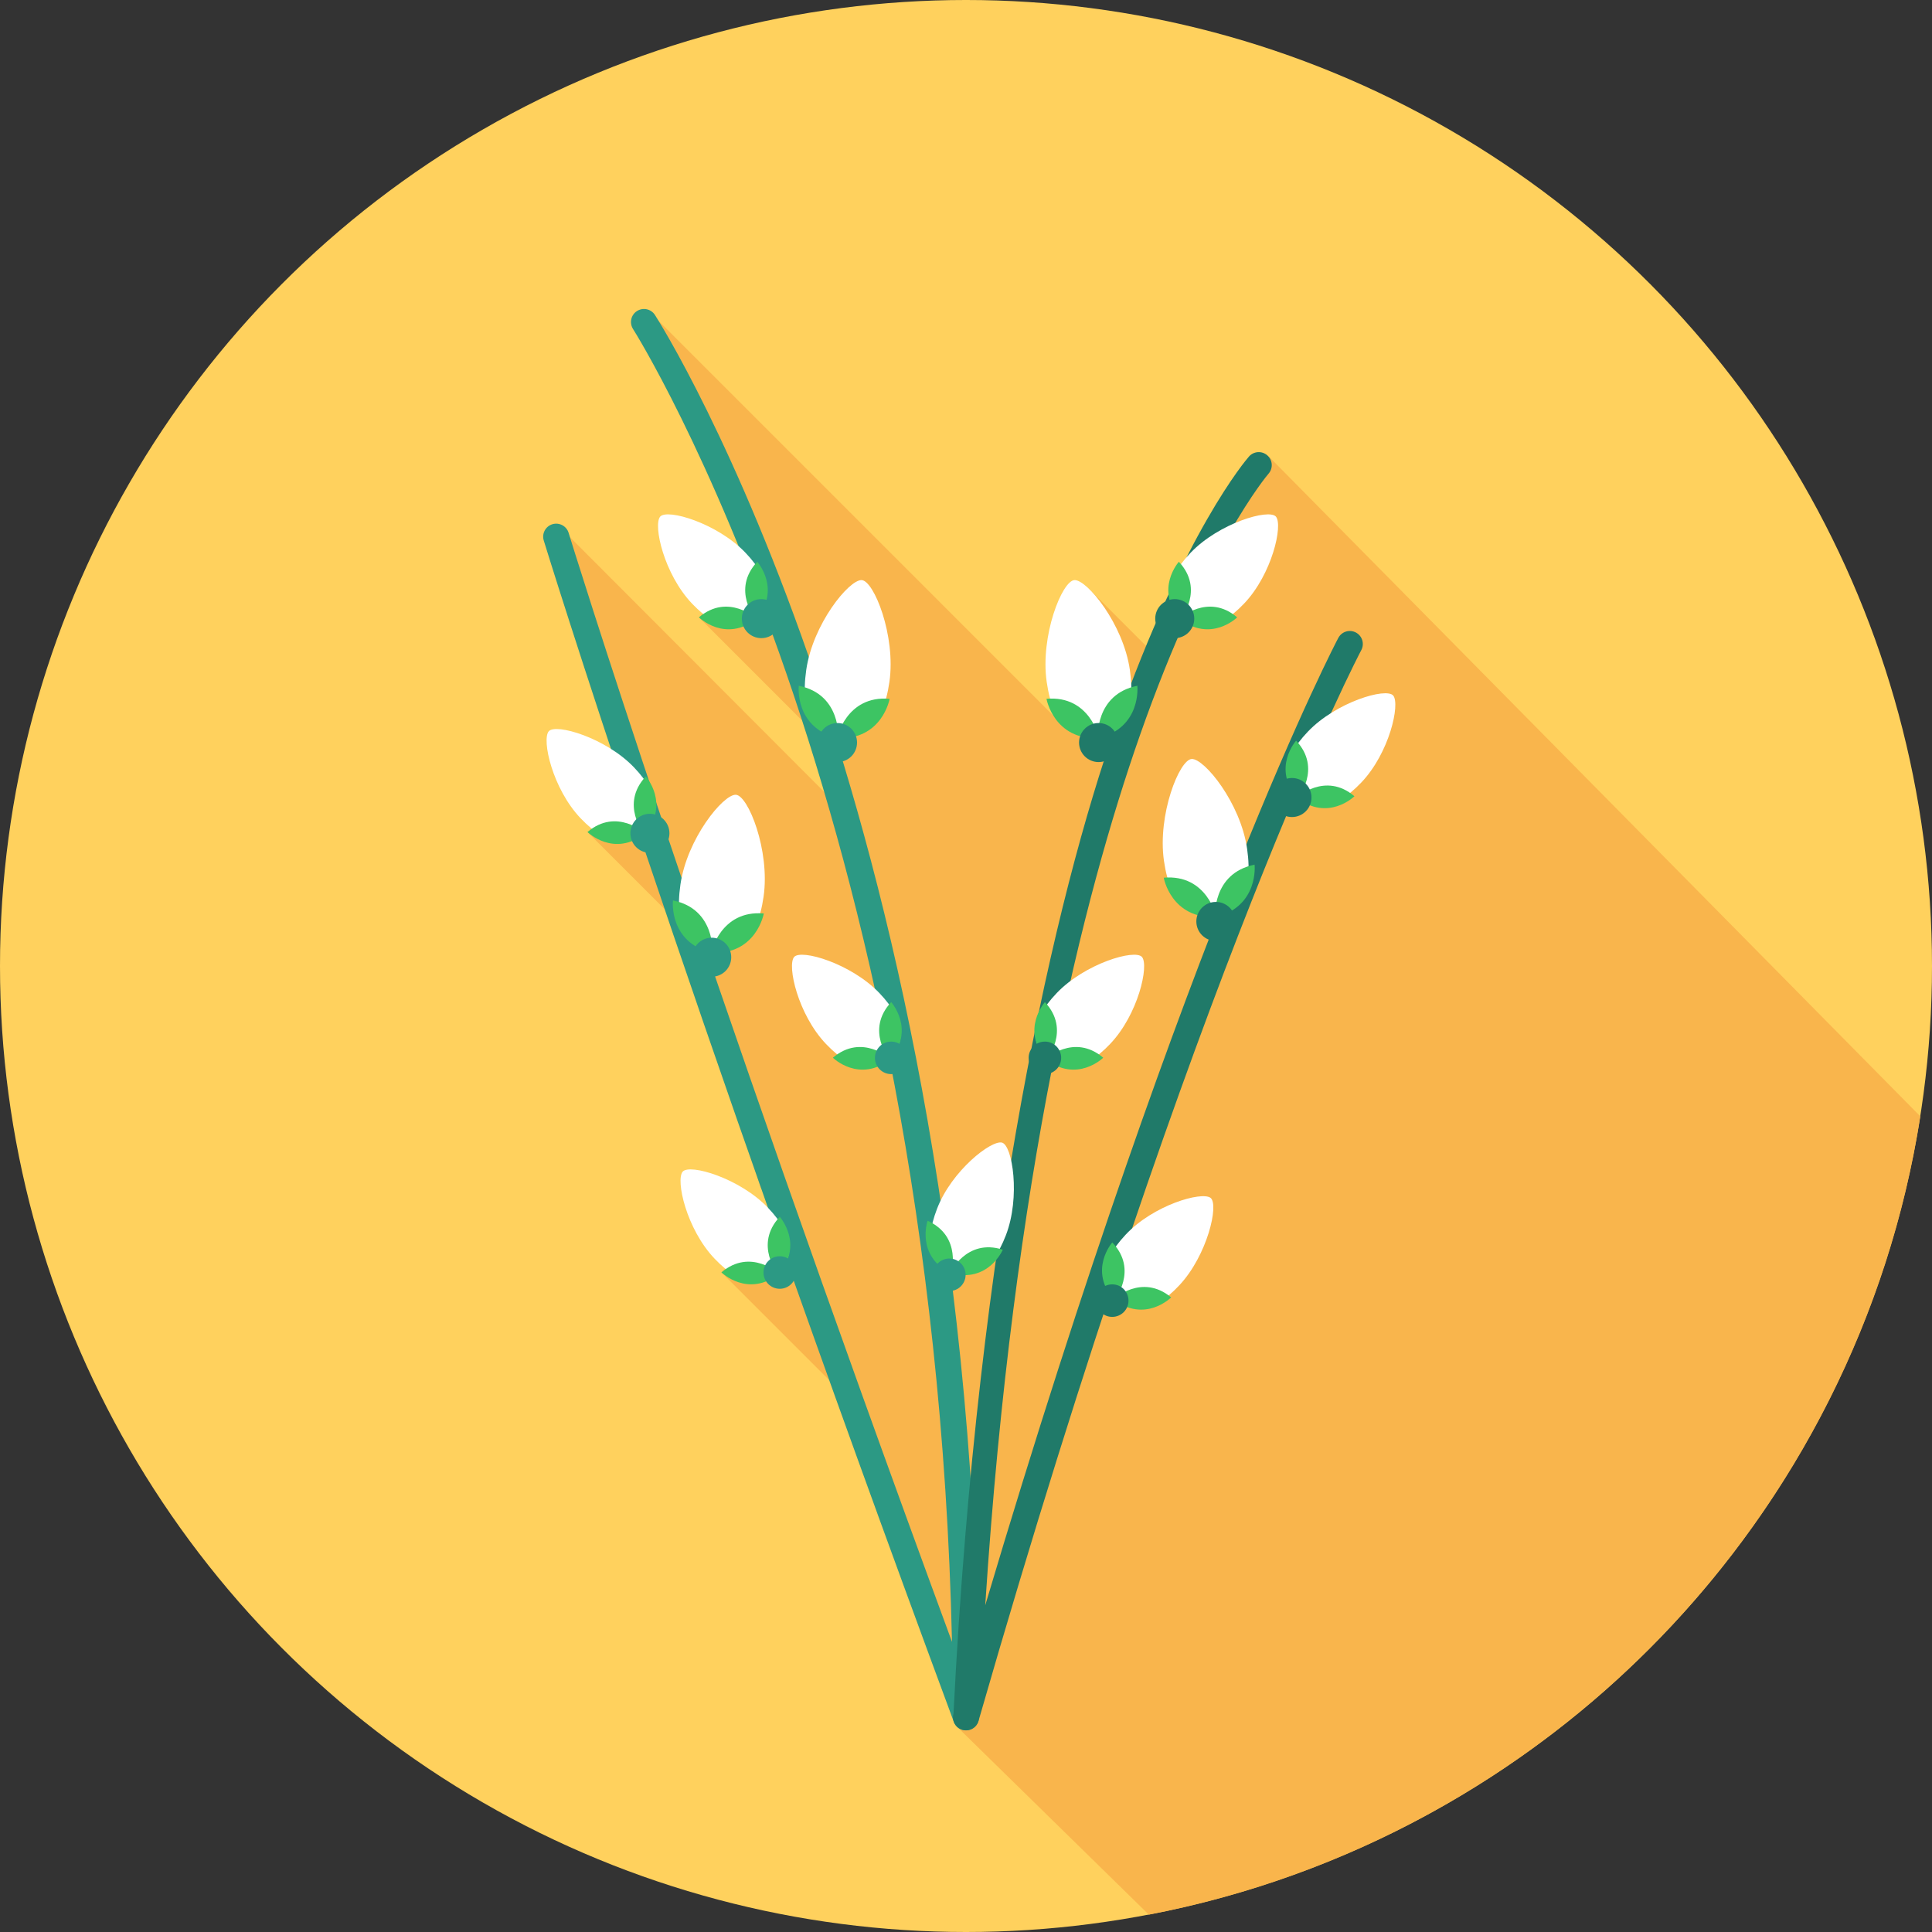 <?xml version="1.0" encoding="iso-8859-1"?>
<!-- Uploaded to: SVG Repo, www.svgrepo.com, Generator: SVG Repo Mixer Tools -->
<svg height="800px" width="800px" version="1.1" id="Layer_1" xmlns="http://www.w3.org/2000/svg" xmlns:xlink="http://www.w3.org/1999/xlink" 
	 viewBox="0 0 512 512" xml:space="preserve">
<rect x="0" y="0" width="512" height="512" fill="#333333" stroke="none"/>
<circle style="fill:#FFD15D;" cx="256" cy="256" r="256"/>
<path style="fill:#F9B54C;" d="M304.457,507.401c105.374-20.19,187.792-104.969,204.45-211.554L336.234,120.961l-28.669,54.06
	l-18.772-18.772l5.348,32.639l-12.166,3.598L172.239,82.747l28.091,66.272l-15.108,14.584l36.954,36.954l1.524,14.595
	l-74.509-74.654l23.776,79.095l-17.275,0.902l25.088,25.088l20.801,69.199l6.091,6.091l-16.481,16.322l33.252,33.252l32.661,82.249
	l-3.51,4.88L304.457,507.401z"/>
<path style="fill:#2C9984;" d="M259.232,453.915c-1.269-3.424-2.524-6.818-3.768-10.192c1.224-0.291,2.513-0.493,3.881-0.583
	c-1.712-117.362-24.114-207.513-42.96-263.128c-21.154-62.426-41.941-95.177-42.815-96.54c-1.027-1.602-3.156-2.067-4.765-1.041
	c-1.603,1.029-2.069,3.16-1.041,4.765c0.817,1.276,79.469,126.479,84.528,347.926C184.303,250.415,151.03,142.319,150.69,141.212
	c-0.557-1.822-2.484-2.838-4.306-2.286c-1.822,0.557-2.844,2.486-2.286,4.306c0.35,1.145,35.924,116.719,108.67,313.075
	c0.515,1.393,1.833,2.253,3.232,2.253c0.398,0,0.803-0.071,1.196-0.217C258.982,457.683,259.894,455.699,259.232,453.915z"/>
<path style="fill:#207A69;" d="M252.687,454.158c-0.528,1.831,0.531,3.739,2.36,4.267c0.319,0.093,0.638,0.136,0.955,0.136
	c1.498,0,2.877-0.984,3.312-2.496c57.799-200.88,101.011-282.969,101.44-283.774c0.896-1.681,0.26-3.768-1.419-4.665
	c-1.683-0.898-3.768-0.26-4.665,1.419c-0.412,0.771-39.788,75.516-93.572,256.372c7.437-114.402,26.065-188.037,41.007-230.598
	c17.518-49.897,33.849-69.036,34.068-69.285c1.253-1.431,1.11-3.608-0.321-4.861c-1.431-1.257-3.608-1.114-4.865,0.317
	c-0.691,0.788-17.167,19.904-35.138,70.839C279.736,237.48,259.131,326.094,252.687,454.158z"/>
<path style="fill:#FFFFFF;" d="M315.537,146.473c-7.449,7.814-6.642,13.31-2.734,17.036c3.908,3.725,9.437,4.268,16.886-3.548
	c7.449-7.814,10.342-20.792,8.456-23.038C336.293,134.715,322.988,138.659,315.537,146.473z"/>
<g>
	<path style="fill:#3DC463;" d="M312.541,163.973c0,0,7.577-6.958,15.324-0.367C327.866,163.606,320.907,170.47,312.541,163.973z"/>
	<path style="fill:#3DC463;" d="M312.779,164.199c0,0,6.587-7.902-0.367-15.324C312.411,148.875,305.888,156.155,312.779,164.199z"
		/>
</g>
<path style="fill:#FFFFFF;" d="M280.04,263.173c-7.449,7.816-6.642,13.31-2.734,17.036c3.908,3.725,9.437,4.268,16.886-3.548
	c7.449-7.816,10.342-20.792,8.456-23.038C300.794,251.414,287.489,255.359,280.04,263.173z"/>
<g>
	<path style="fill:#3DC463;" d="M277.044,280.673c0,0,7.577-6.958,15.324-0.367C292.367,280.305,285.408,287.17,277.044,280.673z"/>
	<path style="fill:#3DC463;" d="M277.28,280.898c0,0,6.587-7.902-0.367-15.324C276.913,265.575,270.389,272.855,277.28,280.898z"/>
</g>
<path style="fill:#FFFFFF;" d="M277.383,180.7c1.746,12.174,7.235,15.324,13.322,14.45c6.087-0.874,10.469-5.439,8.721-17.615
	c-1.746-12.174-11.326-23.907-14.665-23.804C281.481,153.836,275.635,168.526,277.383,180.7z"/>
<g>
	<path style="fill:#3DC463;" d="M290.935,195.712c0,0-0.89-11.685,10.469-13.977C301.404,181.736,302.645,192.803,290.935,195.712z"
		/>
	<path style="fill:#3DC463;" d="M291.306,195.658c0,0-2.432-11.464-13.976-10.468C277.33,185.191,279.25,196.16,291.306,195.658z"/>
</g>
<g>
	<circle style="fill:#207A69;" cx="291.133" cy="196.784" r="5.172"/>
	<circle style="fill:#207A69;" cx="276.911" cy="280.342" r="4.31"/>
	<circle style="fill:#207A69;" cx="311.32" cy="163.943" r="5.172"/>
</g>
<path style="fill:#FFFFFF;" d="M346.61,193.881c-7.449,7.814-6.642,13.31-2.734,17.036c3.908,3.725,9.437,4.268,16.886-3.548
	c7.449-7.814,10.342-20.792,8.456-23.038C367.366,182.122,354.061,186.066,346.61,193.881z"/>
<g>
	<path style="fill:#3DC463;" d="M343.614,211.38c0,0,7.577-6.958,15.324-0.367C358.94,211.013,351.978,217.878,343.614,211.38z"/>
	<path style="fill:#3DC463;" d="M343.852,211.606c0,0,6.587-7.902-0.367-15.324C343.485,196.282,336.96,203.562,343.852,211.606z"/>
</g>
<path style="fill:#FFFFFF;" d="M308.455,228.107c1.746,12.174,7.235,15.324,13.322,14.451c6.087-0.872,10.469-5.439,8.721-17.615
	c-1.746-12.174-11.326-23.907-14.665-23.804C312.554,201.244,306.709,215.933,308.455,228.107z"/>
<g>
	<path style="fill:#3DC463;" d="M322.008,243.119c0,0-0.89-11.685,10.469-13.977C332.478,229.143,333.719,240.211,322.008,243.119z"
		/>
	<path style="fill:#3DC463;" d="M322.379,243.066c0,0-2.432-11.464-13.976-10.468C308.402,232.598,310.322,243.567,322.379,243.066z
		"/>
</g>
<g>
	<circle style="fill:#207A69;" cx="322.215" cy="244.191" r="5.172"/>
	<circle style="fill:#207A69;" cx="342.385" cy="211.351" r="5.172"/>
</g>
<path style="fill:#FFFFFF;" d="M197.551,146.473c7.449,7.814,6.642,13.31,2.734,17.036c-3.908,3.725-9.437,4.268-16.886-3.548
	c-7.449-7.814-10.342-20.792-8.456-23.038C176.795,134.715,190.102,138.659,197.551,146.473z"/>
<g>
	<path style="fill:#3DC463;" d="M200.547,163.973c0,0-7.577-6.958-15.324-0.367C185.223,163.606,192.183,170.47,200.547,163.973z"/>
	<path style="fill:#3DC463;" d="M200.309,164.199c0,0-6.587-7.902,0.367-15.324C200.676,148.875,207.201,156.155,200.309,164.199z"
		/>
</g>
<path style="fill:#FFFFFF;" d="M233.05,263.173c7.449,7.816,6.642,13.31,2.734,17.036c-3.908,3.725-9.437,4.268-16.886-3.548
	c-7.449-7.816-10.342-20.792-8.456-23.038C212.294,251.414,225.599,255.359,233.05,263.173z"/>
<g>
	<path style="fill:#3DC463;" d="M236.046,280.673c0,0-7.577-6.958-15.324-0.367C220.72,280.305,227.681,287.17,236.046,280.673z"/>
	<path style="fill:#3DC463;" d="M235.808,280.898c0,0-6.587-7.902,0.367-15.324C236.175,265.575,242.7,272.855,235.808,280.898z"/>
</g>
<path style="fill:#FFFFFF;" d="M266.581,327.327c-3.875,10.078-9.187,11.7-14.226,9.762c-5.039-1.938-7.895-6.701-4.02-16.779
	c3.875-10.078,14.365-18.246,17.203-17.505C268.324,303.537,270.455,317.249,266.581,327.327z"/>
<g>
	<path style="fill:#3DC463;" d="M252.049,337.523c0,0,3.044-9.826-6.227-14.007C245.822,323.517,242.595,332.747,252.049,337.523z"
		/>
	<path style="fill:#3DC463;" d="M251.742,337.406c0,0,4.322-9.335,14.007-6.227C265.749,331.18,261.961,340.192,251.742,337.406z"/>
</g>
<path style="fill:#FFFFFF;" d="M235.706,180.7c-1.746,12.174-7.235,15.324-13.322,14.45c-6.087-0.874-10.469-5.439-8.721-17.615
	c1.746-12.174,11.326-23.907,14.665-23.804C231.607,153.836,237.452,168.526,235.706,180.7z"/>
<g>
	<path style="fill:#3DC463;" d="M222.153,195.712c0,0,0.89-11.685-10.469-13.977C211.684,181.736,210.442,192.803,222.153,195.712z"
		/>
	<path style="fill:#3DC463;" d="M221.782,195.658c0,0,2.432-11.464,13.976-10.468C235.76,185.191,233.839,196.16,221.782,195.658z"
		/>
</g>
<g>
	<circle style="fill:#2C9984;" cx="221.953" cy="196.784" r="5.172"/>
	<circle style="fill:#2C9984;" cx="236.175" cy="280.342" r="4.31"/>
	<circle style="fill:#2C9984;" cx="251.587" cy="337.834" r="4.31"/>
</g>
<path style="fill:#FFFFFF;" d="M312.582,340.564c-7.368,7.892-12.902,7.406-16.848,3.722s-4.811-9.171,2.557-17.063
	c7.368-7.892,20.154-11.536,22.507-9.785C323.112,319.159,319.95,332.672,312.582,340.564z"/>
<g>
	<path style="fill:#3DC463;" d="M295.288,344.574c0,0,6.504-7.97-0.526-15.32C294.762,329.256,288.313,336.603,295.288,344.574z"/>
	<path style="fill:#3DC463;" d="M295.048,344.35c0,0,7.504-7.035,15.32-0.526C310.369,343.824,303.48,350.761,295.048,344.35z"/>
</g>
<circle style="fill:#207A69;" cx="294.753" cy="344.678" r="4.31"/>
<circle style="fill:#2C9984;" cx="201.766" cy="163.943" r="5.172"/>
<path style="fill:#FFFFFF;" d="M168.019,203.362c7.449,7.814,6.642,13.31,2.734,17.036c-3.908,3.725-9.437,4.268-16.886-3.548
	c-7.449-7.814-10.342-20.792-8.456-23.038C147.263,191.603,160.568,195.548,168.019,203.362z"/>
<g>
	<path style="fill:#3DC463;" d="M171.015,220.862c0,0-7.577-6.958-15.324-0.367C155.689,220.494,162.649,227.359,171.015,220.862z"
		/>
	<path style="fill:#3DC463;" d="M170.777,221.087c0,0-6.587-7.902,0.367-15.324C171.144,205.764,177.667,213.044,170.777,221.087z"
		/>
</g>
<path style="fill:#FFFFFF;" d="M203.516,320.062c7.449,7.816,6.642,13.31,2.734,17.036c-3.908,3.725-9.437,4.268-16.886-3.548
	c-7.449-7.816-10.342-20.792-8.456-23.038C182.762,308.303,196.067,312.248,203.516,320.062z"/>
<g>
	<path style="fill:#3DC463;" d="M206.512,337.561c0,0-7.577-6.958-15.324-0.367C191.188,337.194,198.147,344.059,206.512,337.561z"
		/>
	<path style="fill:#3DC463;" d="M206.276,337.787c0,0-6.587-7.902,0.367-15.324C206.643,322.463,213.166,329.743,206.276,337.787z"
		/>
</g>
<path style="fill:#FFFFFF;" d="M202.362,237.589c-1.746,12.174-7.235,15.324-13.322,14.451c-6.087-0.874-10.469-5.439-8.721-17.615
	c1.746-12.174,11.326-23.907,14.665-23.804C198.263,210.725,204.109,225.414,202.362,237.589z"/>
<g>
	<path style="fill:#3DC463;" d="M188.809,252.6c0,0,0.89-11.685-10.469-13.977C178.34,238.625,177.099,249.692,188.809,252.6z"/>
	<path style="fill:#3DC463;" d="M188.438,252.547c0,0,2.432-11.464,13.976-10.468C202.416,242.079,200.495,253.049,188.438,252.547z
		"/>
</g>
<g>
	<circle style="fill:#2C9984;" cx="188.613" cy="253.673" r="5.172"/>
	<circle style="fill:#2C9984;" cx="206.645" cy="337.23" r="4.31"/>
	<circle style="fill:#2C9984;" cx="172.235" cy="220.832" r="5.172"/>
</g>
</svg>